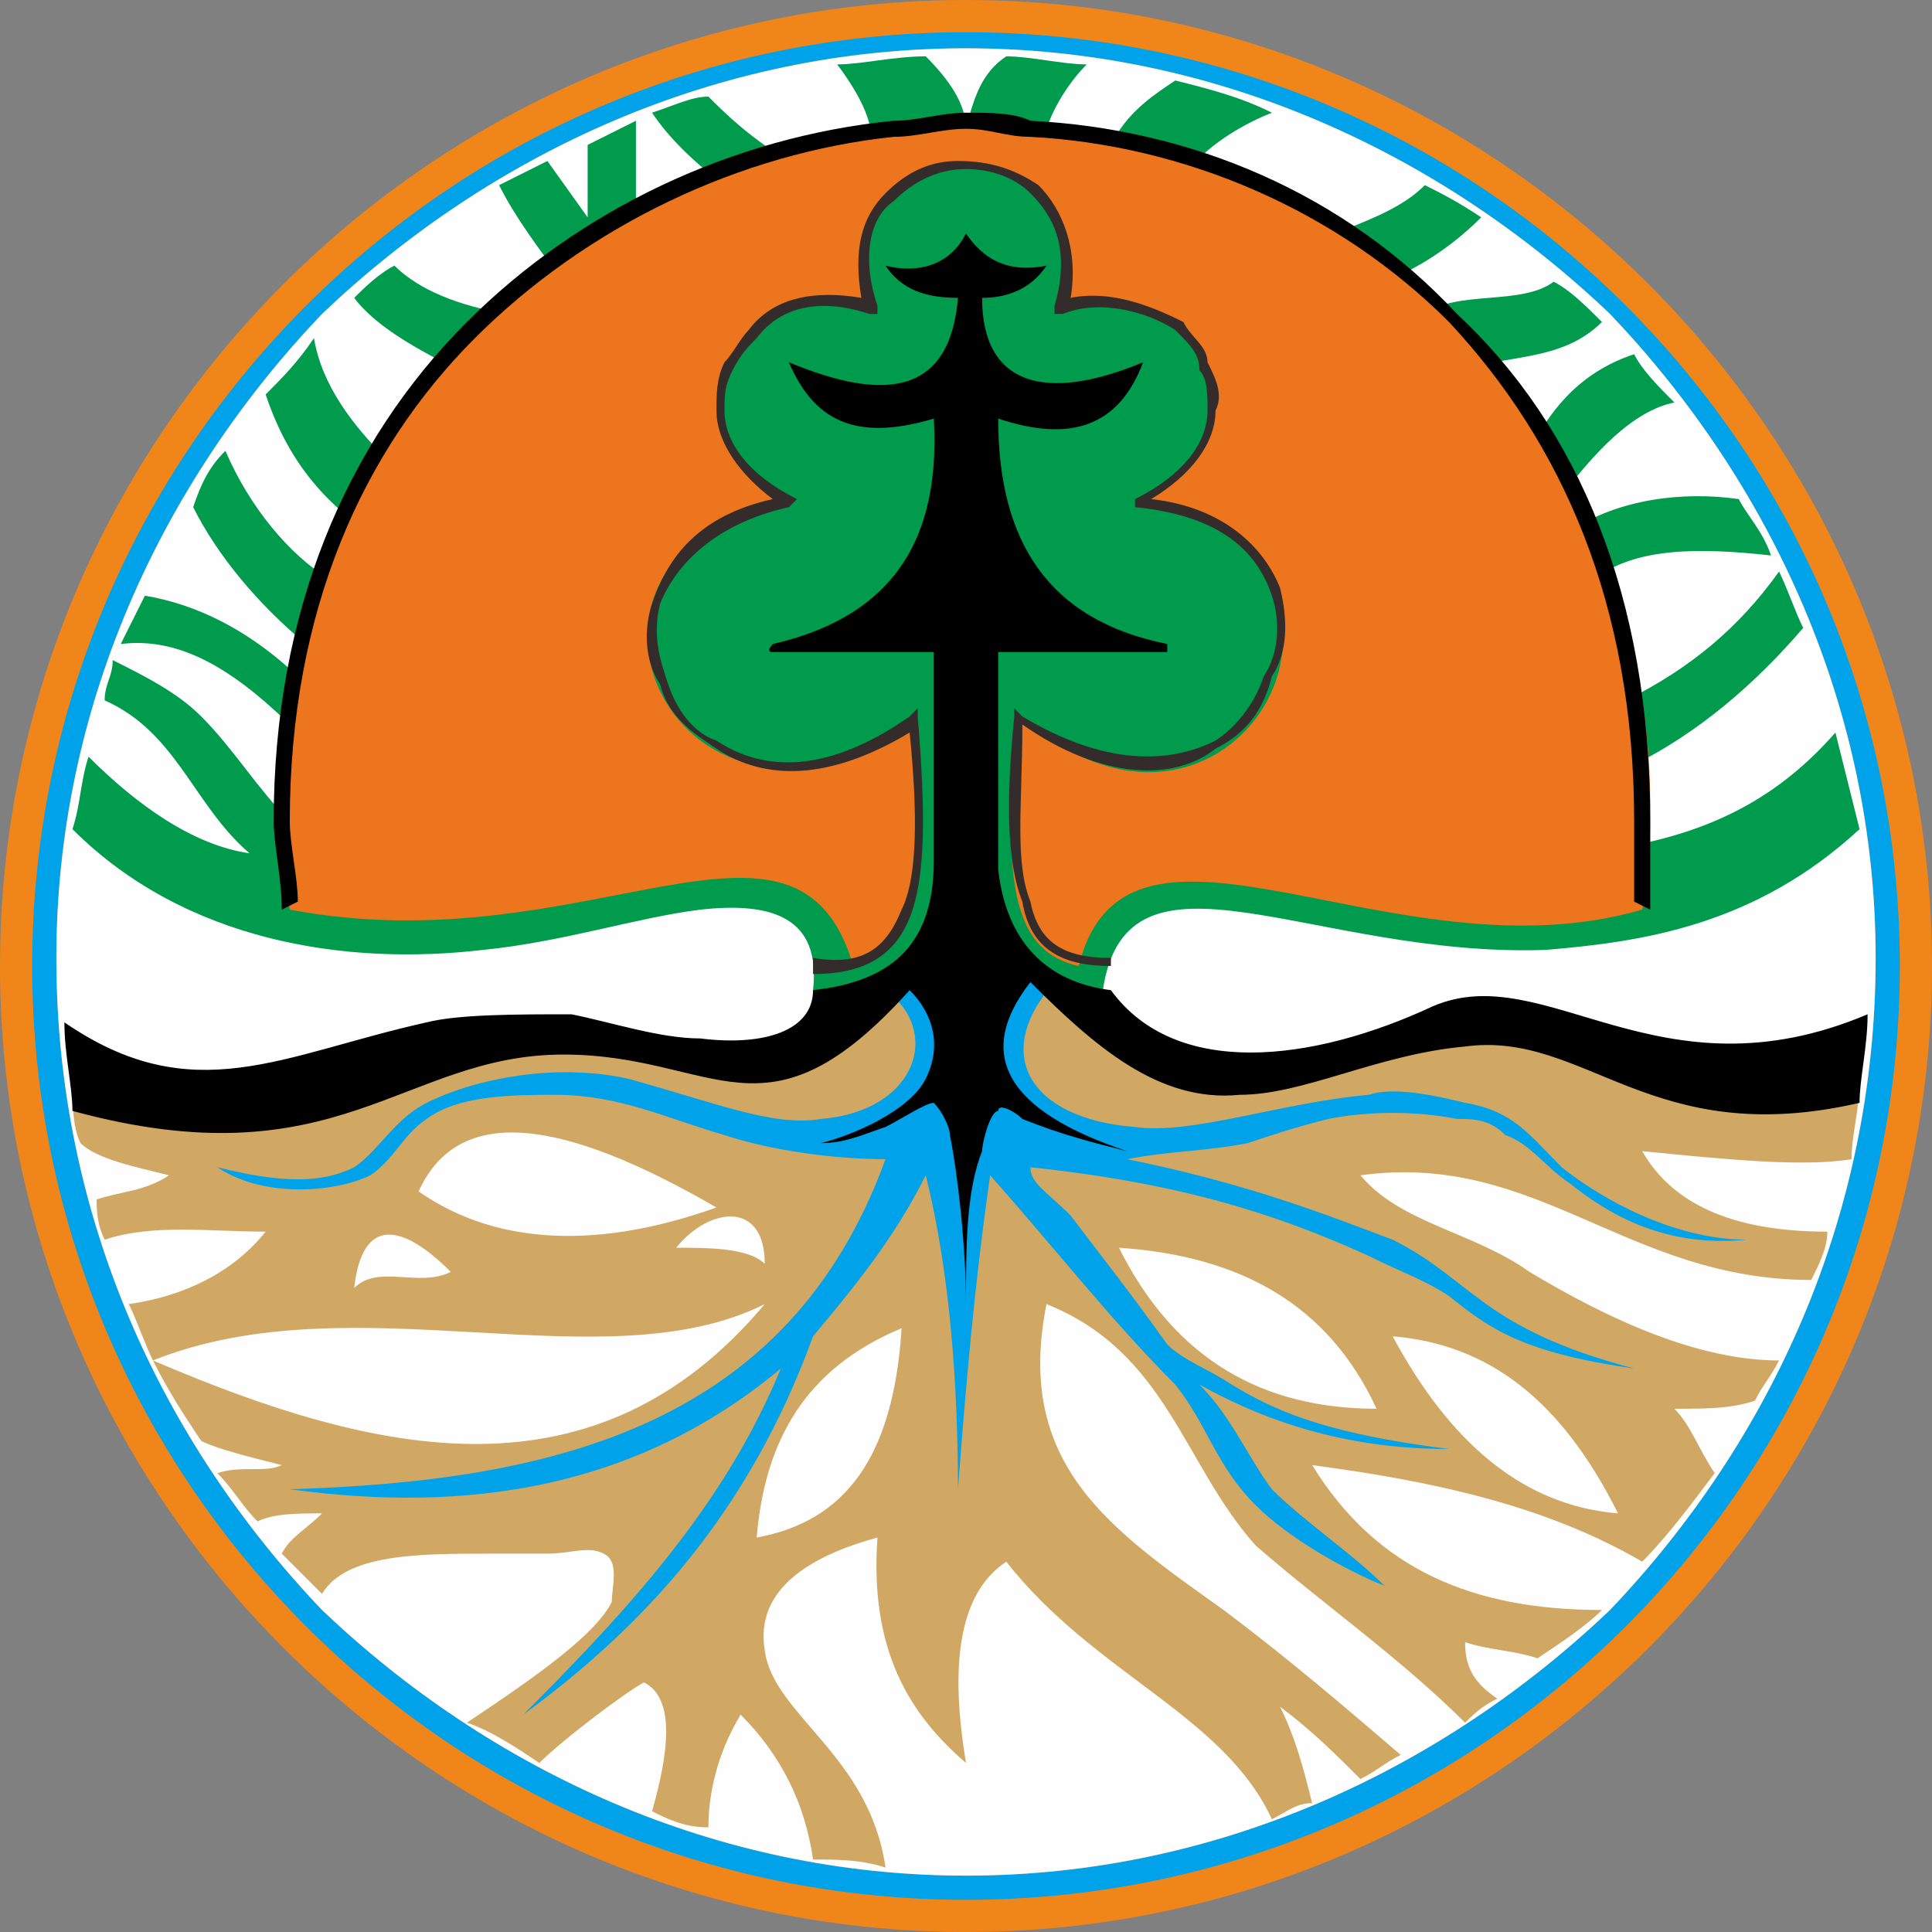 <?xml version="1.0" encoding="UTF-8"?>
<!DOCTYPE svg PUBLIC "-//W3C//DTD SVG 1.1//EN" "http://www.w3.org/Graphics/SVG/1.1/DTD/svg11.dtd">
<!-- Creator: CorelDRAW X7 -->
<svg xmlns="http://www.w3.org/2000/svg" xml:space="preserve" width="240px" height="240px" version="1.1" style="shape-rendering:geometricPrecision; text-rendering:geometricPrecision; image-rendering:optimizeQuality; fill-rule:evenodd; clip-rule:evenodd"
viewBox="0 0 240 240"
 xmlns:xlink="http://www.w3.org/1999/xlink">
 <rect x="0" y="0" width="240" height="240" fill="#808080" stroke="none"/>
 <defs>
  <style type="text/css">
   <![CDATA[
    .fil7 {fill:none}
    .fil2 {fill:#FEFEFE}
    .fil3 {fill:#D1A764}
    .fil0 {fill:#F08519}
    .fil5 {fill:#ED751E}
    .fil1 {fill:#00A2E9}
    .fil4 {fill:#009B4C}
    .fil6 {fill:black}
    .fil9 {fill:#332C2B;fill-rule:nonzero}
    .fil8 {fill:black;fill-rule:nonzero}
   ]]>
  </style>
 </defs>
 <g id="Layer_x0020_1">
  <g id="_2146393093792">
   <path class="fil0" d="M120 0c66,0 120,54 120,120 0,66 -54,120 -120,120 -66,0 -120,-54 -120,-120 0,-66 54,-120 120,-120zm0 6c31,0 59,13 80,33 20,21 33,49 33,80 0,32 -13,60 -33,81 -21,20 -49,33 -80,33 -31,0 -59,-13 -80,-33 -20,-21 -33,-49 -33,-81 0,-31 13,-59 33,-80 21,-20 49,-33 80,-33zm79 34c-20,-20 -48,-33 -79,-33 -31,0 -59,13 -79,33 -20,20 -33,48 -33,79 0,32 13,60 33,80 20,20 48,33 79,33 31,0 59,-13 79,-33 20,-20 33,-48 33,-80 0,-31 -13,-59 -33,-79z"/>
   <path class="fil1" d="M120 4c64,0 116,52 116,116 0,64 -52,116 -116,116 -64,0 -116,-52 -116,-116 0,-64 52,-116 116,-116zm0 2c31,0 59,13 80,33 20,21 33,49 33,80 0,32 -13,60 -33,81 -21,20 -49,33 -80,33 -31,0 -59,-13 -80,-33 -20,-21 -33,-49 -33,-81 0,-31 13,-59 33,-80 21,-20 49,-33 80,-33zm79 34c-20,-20 -48,-33 -79,-33 -31,0 -59,13 -79,33 -20,20 -33,48 -33,79 0,32 13,60 33,80 20,20 48,33 79,33 31,0 59,-13 79,-33 20,-20 33,-48 33,-80 0,-31 -13,-59 -33,-79z"/>
   <path class="fil2" d="M120 6c31,0 59,13 80,33 20,21 33,49 33,80 0,32 -13,60 -33,81 -21,20 -49,33 -80,33 -31,0 -59,-13 -80,-33 -20,-21 -33,-49 -33,-81 0,-31 13,-59 33,-80 21,-20 49,-33 80,-33z"/>
   <path class="fil3" d="M231 134c0,4 -1,7 -1,10 -6,1 -16,0 -26,-1 4,7 12,10 23,10 0,2 -1,4 -2,6 -23,0 -34,-16 -56,-13 5,6 14,7 21,12 10,6 21,11 31,11 -1,2 -2,3 -3,5 -3,1 -6,1 -10,1 2,2 3,5 5,8 -3,4 -6,8 -9,11 -12,-7 -26,-10 -41,-12 8,13 20,18 36,18 -2,2 -5,4 -8,6 -3,-1 -6,-1 -9,-2 0,3 1,5 4,7 -2,1 -3,2 -4,3 -8,-8 -18,-15 -26,-22 -9,-10 -11,-24 -26,-30 -4,20 8,28 22,38 8,6 15,12 22,18 -2,1 -3,2 -5,3 -3,-3 -6,-6 -10,-9 2,4 3,8 4,12 -2,0 -3,1 -5,2 -6,-13 -22,-18 -33,-32 -6,4 -7,13 -5,25 -7,-6 -12,-14 -11,-28 -11,3 -15,8 -14,14 1,8 13,13 15,27 -3,-1 -6,-1 -9,-1 -1,-7 -4,-13 -9,-18 -3,5 -4,10 -4,14 -3,0 -5,-1 -7,-2 2,-7 3,-14 -1,-16 -2,1 -10,7 -13,10 -3,-2 -6,-4 -9,-5 9,-6 16,-11 18,-15 0,-2 1,-5 -1,-6 -2,-1 -4,0 -7,0 -2,0 -4,0 -7,0 -9,0 -18,0 -21,5 -2,-2 -3,-3 -5,-5 1,-2 3,-3 5,-5 -3,0 -6,0 -8,1 -2,-2 -3,-4 -5,-6 3,-1 6,0 8,-1 -4,-1 -8,-2 -10,-3 -2,-3 -4,-6 -6,-10 28,12 55,18 76,-7 -20,10 -51,-3 -76,7 -1,-2 -2,-5 -3,-7 7,-1 13,-4 17,-9 -7,0 -14,-1 -20,1 -1,-2 -1,-4 -1,-5 3,-1 6,-1 9,-3 -4,-1 -9,-2 -11,-4 -1,-2 -1,-5 -1,-8 5,1 12,4 19,3 11,-1 23,-8 33,-8 5,0 12,0 16,1 6,0 11,2 15,2 11,-1 13,-6 17,-13l10 -1c4,0 10,-3 11,1 3,8 14,15 28,14 8,0 17,-6 28,-6 17,-1 19,10 45,7zm-175 24c-6,-6 -11,-7 -12,2 3,-3 8,0 12,-2zm39 -1c0,-8 -7,-7 -11,-2 4,0 9,0 11,2zm-6 -7c-19,-11 -32,-13 -37,-2 10,7 23,7 37,2zm23 15c-12,5 -17,14 -18,26 11,-2 17,-10 18,-26zm27 -10c15,1 26,7 32,20 -14,0 -25,-6 -32,-20zm34 11c12,1 21,8 28,22 -12,-1 -21,-9 -28,-22z"/>
   <path class="fil4" d="M231 103c-13,12 -27,14 -39,15 -29,1 -52,-15 -55,5 -11,-2 -24,2 -36,0 1,-9 -5,-11 -14,-10 -8,1 -17,4 -27,5 -17,2 -37,-1 -51,-15 1,-3 1,-6 2,-9 6,6 13,11 20,12 -7,-6 -9,-15 -18,-19 0,-2 1,-3 1,-5 4,2 8,4 11,7 4,4 7,9 11,13l1 -11c-7,-7 -14,-12 -22,-11 1,-2 2,-4 3,-6 6,1 13,4 20,11l0 -5c-6,-5 -11,-11 -14,-17 1,-3 2,-5 4,-7 3,7 8,13 13,16l6 -5c-6,-4 -11,-9 -14,-18 2,-2 4,-4 6,-7 1,6 5,11 9,15l11 -10c-6,-3 -12,-6 -15,-10 1,-1 3,-3 5,-4 3,3 8,5 14,6l7 -4c-3,-4 -6,-8 -8,-12 2,-1 4,-2 6,-3l5 7c0,-3 0,-6 0,-9 2,-1 4,-2 6,-3 0,3 0,9 0,14l11 -6c-4,-3 -7,-6 -9,-9 3,-1 5,-2 7,-2 2,2 5,5 10,8l10 -1c1,-3 -1,-7 -4,-11 3,0 7,-1 11,-1 3,3 5,6 5,9 1,-4 2,-7 5,-9 3,0 7,1 10,1 -2,2 -4,5 -5,8l8 2c2,-4 5,-6 8,-8 4,1 8,2 12,4 -5,2 -9,5 -11,8l15 9c5,-3 11,-4 15,-8 2,1 4,2 7,4 -3,3 -7,6 -12,8l5 4c4,-3 12,-1 16,-4 2,1 4,3 6,5l0 0c-5,5 -12,4 -17,6l8 10c3,-6 7,-10 13,-12 1,2 3,4 5,6 -5,1 -10,6 -15,13l2 3c6,-4 14,-5 21,-4 1,2 3,4 4,7 -9,-1 -17,-1 -22,3l4 15c8,-4 14,-9 19,-16 1,2 2,5 3,7 -6,7 -13,13 -21,17l0 10c10,-2 18,-6 25,-14 1,4 2,8 3,12z"/>
   <path class="fil1" d="M110 123l10 -5 11 4c-8,9 -3,17 10,18 7,1 18,-3 29,-4 3,-1 8,0 12,1 6,1 8,4 12,8 5,4 14,9 23,9 -10,1 -17,-3 -22,-7 -3,-2 -5,-5 -8,-6 -2,-2 -4,-2 -6,-2 -5,-1 -11,-1 -16,0 -4,1 -7,2 -10,3 -5,1 -10,1 -15,2 15,3 25,7 33,10 10,5 11,11 30,16 -14,-2 -18,-5 -23,-9 -3,-2 -6,-3 -10,-5 -11,-5 -23,-9 -42,-11 0,2 2,3 5,6 3,4 7,9 12,16 2,2 5,3 8,5 5,3 11,6 27,8 -12,0 -22,-3 -31,-8 4,4 6,9 9,13 4,4 10,8 14,12 -5,-2 -12,-6 -16,-10 -5,-5 -6,-10 -10,-15 -8,-8 -15,-17 -23,-26 -2,14 -3,26 -4,39 0,-13 -1,-27 -4,-39 -4,8 -9,14 -14,20 -8,22 -21,36 -36,47 13,-13 25,-26 32,-43 -18,15 -39,18 -61,15 33,-1 62,-8 74,-41 -6,0 -14,-1 -20,-3 -7,-2 -13,-5 -21,-5 -5,0 -12,0 -16,3 -3,2 -4,5 -7,7 -4,2 -13,3 -19,-1 8,2 13,2 17,0 3,-2 5,-6 9,-8 6,-3 16,-5 25,-3 11,3 18,6 24,5 12,-1 15,-11 8,-16z"/>
   <path class="fil5" d="M36 113c-1,-5 -1,-9 -1,-13 0,-47 38,-85 85,-85 47,0 85,38 85,85 0,4 0,8 -1,13 -31,9 -64,-17 -70,7 -9,-2 -9,-12 -8,-30 1,0 2,0 2,0 26,21 48,-20 14,-28 18,-11 4,-29 -10,-24 5,-26 -31,-21 -24,0 -17,-5 -26,16 -10,24 -34,7 -13,49 15,27 3,22 -1,29 -7,31 -7,-24 -33,0 -70,-7z"/>
   <path class="fil6" d="M113 123c-18,20 -24,8 -43,8 -20,0 -28,16 -61,7 0,-3 -1,-7 -1,-11 16,11 27,4 45,0 4,-1 11,-1 18,-1 5,1 11,3 16,3 8,1 14,-1 14,-6 9,-1 15,-5 15,-16l0 -26 -20 0c-1,0 0,-1 0,-1 13,-3 21,-11 20,-28 -10,3 -15,0 -18,-7 12,5 20,4 21,-8 -4,0 -7,-1 -9,-4 4,1 8,0 10,-4 2,3 5,5 10,4 -2,3 -5,4 -8,4 0,11 8,13 20,8 -3,8 -9,10 -18,7 0,15 6,25 21,28 0,0 0,1 0,1l-21 0 0 27c1,9 6,14 14,15 8,11 25,9 40,2 14,-6 28,12 54,1 0,4 -1,8 -1,11 -26,6 -34,-9 -49,-7 -11,1 -20,6 -28,6 -10,1 -18,-6 -26,-14 -7,9 -3,16 12,21 -4,-1 -8,-2 -13,-4 -1,-1 -3,-2 -3,-1 -1,0 -2,4 -2,5 -2,5 -2,12 -2,19 0,-7 -1,-16 -2,-21 0,-1 -1,-3 -2,-4 -1,0 -4,2 -6,3 -3,1 -5,2 -8,2 4,-1 11,-4 13,-8 2,-4 1,-8 -2,-11z"/>
   <path class="fil7" d="M36 113c-6,-63 39,-97 84,-98 44,0 89,32 84,98"/>
   <path class="fil8" d="M35 113c0,-4 -1,-8 -1,-11 0,-26 9,-47 24,-62 14,-14 33,-23 53,-25 3,0 6,-1 9,-1 3,0 6,0 8,1 20,1 39,9 53,24 15,14 24,35 24,63 0,3 0,7 0,11l-2 -1c0,-3 0,-7 0,-10 0,-27 -9,-47 -23,-62 -14,-14 -33,-22 -52,-23 -3,0 -5,-1 -8,-1 -3,0 -6,1 -9,1 -19,2 -38,11 -52,25 -14,14 -23,34 -23,60 0,3 1,7 1,10l-2 1z"/>
   <path class="fil9" d="M101 119c6,1 9,-1 11,-6 2,-4 2,-12 1,-22 -10,6 -18,6 -24,2 -3,-2 -6,-4 -7,-8 -2,-3 -2,-7 -1,-10 2,-6 6,-11 15,-13 -4,-3 -7,-7 -7,-11 0,-2 0,-4 1,-6 1,-1 2,-3 3,-4 3,-4 8,-5 14,-4 -1,-6 0,-10 3,-13 3,-3 6,-4 9,-4 4,0 7,1 10,3 3,3 5,8 4,14 5,-1 10,1 14,3 1,2 3,3 3,5 1,2 2,4 1,6 0,4 -3,8 -8,11 9,1 14,6 16,11 1,4 1,8 -1,11 -1,4 -3,7 -7,9 -5,4 -14,4 -24,-3 0,10 -1,17 1,22 1,5 4,7 10,7l0 1c-6,0 -10,-2 -11,-8 -2,-5 -2,-13 -1,-23l0 -1 1 1c10,6 18,6 24,3 3,-2 5,-5 6,-8 2,-3 2,-7 1,-10 -2,-6 -7,-10 -17,-11l0 -1c6,-3 9,-7 9,-11 0,-2 0,-4 -1,-5 0,-2 -1,-3 -3,-5 -3,-2 -9,-4 -14,-2l-1 0 0 -1c2,-7 0,-11 -3,-14 -2,-2 -5,-3 -8,-3 -4,0 -7,2 -9,4 -3,2 -4,7 -2,13l0 1 -1 0c-6,-2 -11,-1 -14,3 -1,1 -2,2 -3,4 -1,2 -1,3 -1,5 0,4 3,8 9,11l-1 1c-9,2 -14,7 -16,12 -1,4 0,7 1,10 1,3 3,6 6,7 6,4 14,4 24,-3l1 -1 0 1c1,12 1,20 -1,25 -2,5 -6,7 -12,7l0 -2z"/>
  </g>
 </g>
</svg>
